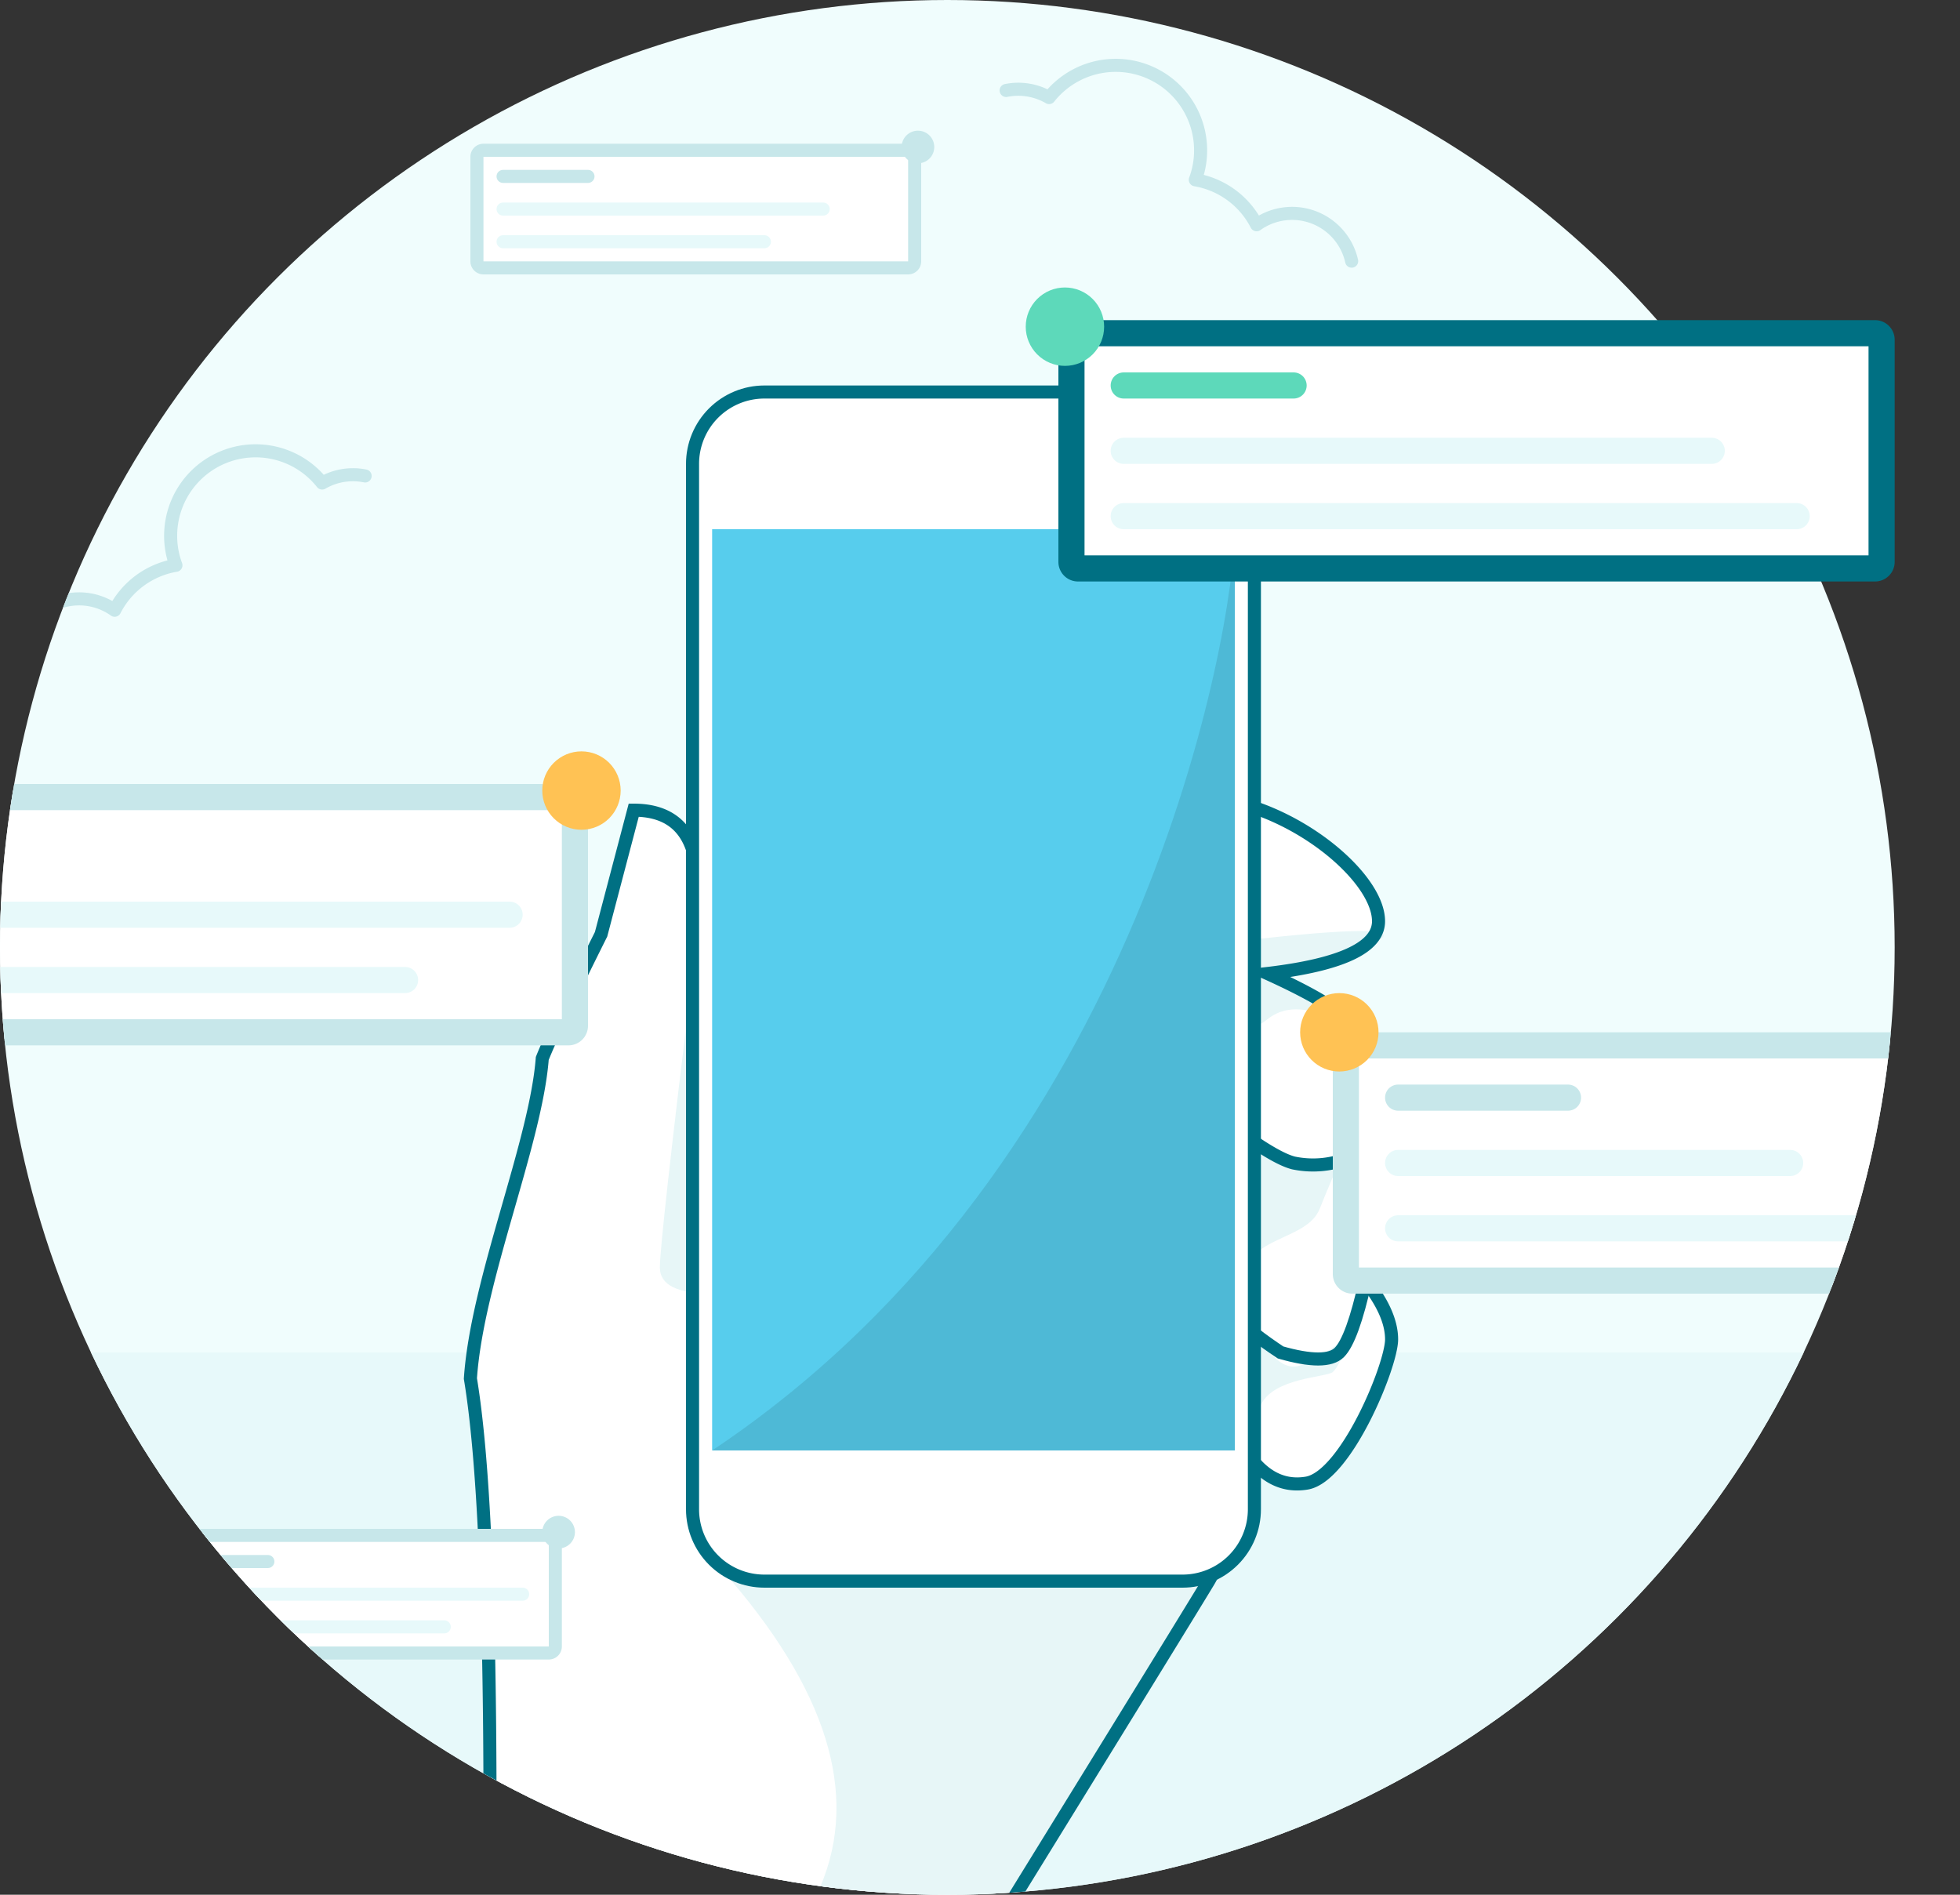 <svg xmlns="http://www.w3.org/2000/svg" xmlns:xlink="http://www.w3.org/1999/xlink" viewBox="0 0 300 290"><rect x="0" y="0" width="300" height="290" fill="#333333" stroke="none"/><defs><style>.a,.ar,.b,.be,.c,.k,.u,.x{fill:none;}.a{clip-rule:evenodd;}.c{fill-rule:evenodd;}.d{clip-path:url(#a);}.e{clip-path:url(#b);}.f{clip-path:url(#c);}.g{clip-path:url(#d);}.h{fill:#f0fdfd;}.i{clip-path:url(#e);}.j{fill:#e7f9fa;}.ar,.k{stroke:#c7e7ea;}.ar,.be,.k{stroke-linecap:round;stroke-linejoin:round;}.k,.u{stroke-width:2px;}.l{clip-path:url(#h);}.m{fill:#fff;}.n{clip-path:url(#j);}.o{fill:#e7f6f7;}.p{clip-path:url(#l);}.q{clip-path:url(#n);}.r{clip-path:url(#p);}.s{clip-path:url(#r);}.t{clip-path:url(#t);}.be,.u,.x{stroke:#007083;}.v{clip-path:url(#w);}.w{clip-path:url(#x);}.ar,.be,.x{stroke-width:4px;}.y{clip-path:url(#ab);}.z{fill:#57cded;}.aa{clip-path:url(#ad);}.ab{fill:rgba(0,0,0,0.1);}.ac{clip-path:url(#af);}.ad{clip-path:url(#ah);}.ae{clip-path:url(#aj);}.af{fill:#c7e7ea;}.ag{clip-path:url(#al);}.ah{clip-path:url(#an);}.ai{clip-path:url(#ap);}.aj{clip-path:url(#ar);}.ak{clip-path:url(#at);}.al{clip-path:url(#av);}.am{clip-path:url(#ax);}.an{clip-path:url(#az);}.ao{clip-path:url(#bb);}.ap{clip-path:url(#bd);}.aq{clip-path:url(#bf);}.as{clip-path:url(#bh);}.at{clip-path:url(#bj);}.au{clip-path:url(#bl);}.av{fill:#ffc254;}.aw{clip-path:url(#bn);}.ax{clip-path:url(#bp);}.ay{clip-path:url(#br);}.az{clip-path:url(#bt);}.ba{clip-path:url(#bv);}.bb{clip-path:url(#bx);}.bc{clip-path:url(#bz);}.bd{clip-path:url(#cb);}.bf{clip-path:url(#cd);}.bg{fill:#5dd9ba;}.bh{clip-path:url(#cf);}.bi{clip-path:url(#ch);}.bj{clip-path:url(#cj);}</style><clipPath id="a"><path class="a" d="M145,0A145,145,0,0,0,290-145,145,145,0,0,0,145-290,145,145,0,0,0,0-145,145,145,0,0,0,145,0Z"/></clipPath><clipPath id="b"><path class="b" d="M-1270,100H454V-390H-1270Z"/></clipPath><clipPath id="c"><rect class="b" width="374" height="336" transform="translate(-40 -295)"/></clipPath><clipPath id="d"><path class="b" d="M0,0H290V-290H0Z"/></clipPath><clipPath id="e"><path class="a" d="M3-83H287V15H3Z"/></clipPath><clipPath id="h"><path class="a" d="M106-160l23,8q50-18,61-15c11,3,21,12,21,18q0,6-17,8,11,5,13,8t0,20a14.835,14.835,0,0,1,4,7q1,4-2,12,4,5,4,9c0,4-7,21-13,22q-6,1-10-6-2,16-5,21-2.965,4.941-31.322,50.9L154,4l-1,27-48-6L69,5l6-18q0-48-3-66c1-15,10-36,11-49q2-5,9-19l5-19Q104-166,106-160Z"/></clipPath><clipPath id="j"><path class="a" d="M207-86q-2,5.167-3,6c-1,.833-9,.833-11,5q-2,4.167-12-8l12-2q3,5,6,4T207-86Z"/></clipPath><clipPath id="l"><path class="a" d="M205-134c.381,1.334-6-4-11,0q-5,4-2-7Q205-136,205-134Z"/></clipPath><clipPath id="n"><path class="a" d="M193-141q13-2,18-5t-21,0Z"/></clipPath><clipPath id="p"><path class="a" d="M112-48q23,27,13,48t29,2q24-40,30-49T133-64Z"/></clipPath><clipPath id="r"><path class="a" d="M205-112q-1,2-3,7c-2,5-11,4-12,11q-1,7,0-3,1-25,1-20T205-112Z"/></clipPath><clipPath id="t"><path class="a" d="M106-141q-5,41-5,45t8,4l19-37Z"/></clipPath><clipPath id="w"><path class="a" d="M84-252H214V-26H84Zm33,22h64a11,11,0,0,1,11,11V-59a11,11,0,0,1-11,11H117a11,11,0,0,1-11-11V-219A11,11,0,0,1,117-230Zm0-2a13,13,0,0,0-13,13V-59a13,13,0,0,0,13,13h64a13,13,0,0,0,13-13V-219a13,13,0,0,0-13-13Z"/></clipPath><clipPath id="x"><path class="a" d="M117-231h64a12,12,0,0,1,12,12V-59a12,12,0,0,1-12,12H117a12,12,0,0,1-12-12V-219A12,12,0,0,1,117-231Z"/></clipPath><clipPath id="ab"><path class="a" d="M109-68h80V-209H109Z"/></clipPath><clipPath id="ad"><path class="a" d="M189-209c0,15-14,97-80,141h80Z"/></clipPath><clipPath id="af"><path class="a" d="M84-36.5H24a1.5,1.5,0,0,1-1.061-.439A1.5,1.5,0,0,1,22.5-38V-54a1.5,1.5,0,0,1,.439-1.061A1.5,1.5,0,0,1,24-55.5H84a1.5,1.5,0,0,1,1.061.439A1.5,1.5,0,0,1,85.5-54v16a1.5,1.5,0,0,1-.439,1.061A1.5,1.5,0,0,1,84-36.5Z"/></clipPath><clipPath id="ah"><path class="a" d="M12-66H96v40H12ZM24-55H84a1,1,0,0,1,1,1v16a1,1,0,0,1-1,1H24a1,1,0,0,1-1-1V-54A1,1,0,0,1,24-55Z"/></clipPath><clipPath id="aj"><path class="a" d="M28-52H41a1,1,0,0,1,1,1h0a1,1,0,0,1-1,1H28a1,1,0,0,1-1-1h0A1,1,0,0,1,28-52Z"/></clipPath><clipPath id="al"><path class="a" d="M20-47H80a1,1,0,0,1,1,1h0a1,1,0,0,1-1,1H20a1,1,0,0,1-1-1h0A1,1,0,0,1,20-47Z"/></clipPath><clipPath id="an"><path class="a" d="M28-42H68a1,1,0,0,1,1,1h0a1,1,0,0,1-1,1H28a1,1,0,0,1-1-1h0A1,1,0,0,1,28-42Z"/></clipPath><clipPath id="ap"><path class="a" d="M85.5-53A2.5,2.5,0,0,0,88-55.5,2.5,2.5,0,0,0,85.5-58,2.5,2.5,0,0,0,83-55.5,2.5,2.5,0,0,0,85.5-53Z"/></clipPath><clipPath id="ar"><path class="a" d="M139-248.5H74a1.5,1.5,0,0,1-1.061-.439A1.5,1.5,0,0,1,72.5-250v-16a1.5,1.5,0,0,1,.439-1.061A1.5,1.5,0,0,1,74-267.5h65a1.5,1.5,0,0,1,1.061.439A1.5,1.5,0,0,1,140.5-266v16a1.5,1.5,0,0,1-.439,1.061A1.5,1.5,0,0,1,139-248.5Z"/></clipPath><clipPath id="at"><path class="a" d="M62-278h89v40H62Zm12,11h65a1,1,0,0,1,1,1v16a1,1,0,0,1-1,1H74a1,1,0,0,1-1-1v-16A1,1,0,0,1,74-267Z"/></clipPath><clipPath id="av"><path class="a" d="M77-264H90a1,1,0,0,1,1,1h0a1,1,0,0,1-1,1H77a1,1,0,0,1-1-1h0A1,1,0,0,1,77-264Z"/></clipPath><clipPath id="ax"><path class="a" d="M77-259h49a1,1,0,0,1,1,1h0a1,1,0,0,1-1,1H77a1,1,0,0,1-1-1h0A1,1,0,0,1,77-259Z"/></clipPath><clipPath id="az"><path class="a" d="M77-254h40a1,1,0,0,1,1,1h0a1,1,0,0,1-1,1H77a1,1,0,0,1-1-1h0A1,1,0,0,1,77-254Z"/></clipPath><clipPath id="bb"><path class="a" d="M140.5-265a2.5,2.5,0,0,0,2.5-2.5,2.5,2.5,0,0,0-2.5-2.5,2.5,2.5,0,0,0-2.5,2.5A2.5,2.5,0,0,0,140.5-265Z"/></clipPath><clipPath id="bd"><path class="a" d="M87-131H-35a1.994,1.994,0,0,1-1.414-.586A1.994,1.994,0,0,1-37-133v-34a1.994,1.994,0,0,1,.586-1.414A1.994,1.994,0,0,1-35-169H87a1.994,1.994,0,0,1,1.414.586A1.994,1.994,0,0,1,89-167v34a1.994,1.994,0,0,1-.586,1.414A1.994,1.994,0,0,1,87-131Z"/></clipPath><clipPath id="bf"><path class="a" d="M-48-180H100v60H-48Zm13,12H87a1,1,0,0,1,1,1v34a1,1,0,0,1-1,1H-35a1,1,0,0,1-1-1v-34A1,1,0,0,1-35-168Z"/></clipPath><clipPath id="bh"><path class="a" d="M-28-152H78a2,2,0,0,1,2,2h0a2,2,0,0,1-2,2H-28a2,2,0,0,1-2-2h0A2,2,0,0,1-28-152Z"/></clipPath><clipPath id="bj"><path class="a" d="M-38-142H62a2,2,0,0,1,2,2h0a2,2,0,0,1-2,2H-38a2,2,0,0,1-2-2h0A2,2,0,0,1-38-142Z"/></clipPath><clipPath id="bl"><path class="a" d="M89-163a6,6,0,0,0,6-6,6,6,0,0,0-6-6,6,6,0,0,0-6,6A6,6,0,0,0,89-163Z"/></clipPath><clipPath id="bn"><path class="a" d="M329-93H207a1.994,1.994,0,0,1-1.414-.586A1.994,1.994,0,0,1,205-95v-34a1.994,1.994,0,0,1,.586-1.414A1.994,1.994,0,0,1,207-131H329a1.994,1.994,0,0,1,1.414.586A1.994,1.994,0,0,1,331-129v34a1.994,1.994,0,0,1-.586,1.414A1.994,1.994,0,0,1,329-93Z"/></clipPath><clipPath id="bp"><path class="a" d="M194-142H342v60H194Zm13,12H329a1,1,0,0,1,1,1v34a1,1,0,0,1-1,1H207a1,1,0,0,1-1-1v-34A1,1,0,0,1,207-130Z"/></clipPath><clipPath id="br"><path class="a" d="M214-124h26a2,2,0,0,1,2,2h0a2,2,0,0,1-2,2H214a2,2,0,0,1-2-2h0A2,2,0,0,1,214-124Z"/></clipPath><clipPath id="bt"><path class="a" d="M214-114h60a2,2,0,0,1,2,2h0a2,2,0,0,1-2,2H214a2,2,0,0,1-2-2h0A2,2,0,0,1,214-114Z"/></clipPath><clipPath id="bv"><path class="a" d="M214-104h92a2,2,0,0,1,2,2h0a2,2,0,0,1-2,2H214a2,2,0,0,1-2-2h0A2,2,0,0,1,214-104Z"/></clipPath><clipPath id="bx"><path class="a" d="M205-126a6,6,0,0,0,6-6,6,6,0,0,0-6-6,6,6,0,0,0-6,6A6,6,0,0,0,205-126Z"/></clipPath><clipPath id="bz"><path class="a" d="M287-202H165a1.994,1.994,0,0,1-1.414-.586A1.994,1.994,0,0,1,163-204v-34a1.994,1.994,0,0,1,.586-1.414A1.994,1.994,0,0,1,165-240H287a1.994,1.994,0,0,1,1.414.586A1.994,1.994,0,0,1,289-238v34a1.994,1.994,0,0,1-.586,1.414A1.994,1.994,0,0,1,287-202Z"/></clipPath><clipPath id="cb"><path class="a" d="M152-251H300v60H152Zm13,12H287a1,1,0,0,1,1,1v34a1,1,0,0,1-1,1H165a1,1,0,0,1-1-1v-34A1,1,0,0,1,165-239Z"/></clipPath><clipPath id="cd"><path class="a" d="M172-233h26a2,2,0,0,1,2,2h0a2,2,0,0,1-2,2H172a2,2,0,0,1-2-2h0A2,2,0,0,1,172-233Z"/></clipPath><clipPath id="cf"><path class="a" d="M172-223h90a2,2,0,0,1,2,2h0a2,2,0,0,1-2,2H172a2,2,0,0,1-2-2h0A2,2,0,0,1,172-223Z"/></clipPath><clipPath id="ch"><path class="a" d="M172-213H275a2,2,0,0,1,2,2h0a2,2,0,0,1-2,2H172a2,2,0,0,1-2-2h0A2,2,0,0,1,172-213Z"/></clipPath><clipPath id="cj"><path class="a" d="M163-234a6,6,0,0,0,6-6,6,6,0,0,0-6-6,6,6,0,0,0-6,6A6,6,0,0,0,163-234Z"/></clipPath></defs><g transform="translate(0 290)"><g class="d"><g class="e"><g class="f"><g class="g"><path class="h" d="M-5,5H295V-295H-5Z"/></g><g class="i"><g class="g"><path class="j" d="M-2,20H292V-88H-2Z"/></g></g><g class="g"><g transform="translate(55.886 -223) rotate(-180)"><path class="k" d="M0-5.847a9.331,9.331,0,0,0,1.867.187,9.372,9.372,0,0,0,4.71-1.27A12.981,12.981,0,0,0,16.767-2a13,13,0,0,0,13-13,12.8,12.8,0,0,0-.81-4.52,12.969,12.969,0,0,0,9.38-6.88,9.354,9.354,0,0,0,5.44,1.74,9.337,9.337,0,0,0,9.109-7.311"/></g><g transform="translate(154 -282)"><path class="k" d="M0,5.847A9.381,9.381,0,0,1,6.577,6.93,13,13,0,0,1,29.767,15a12.8,12.8,0,0,1-.81,4.52,12.969,12.969,0,0,1,9.38,6.88,9.343,9.343,0,0,1,14.549,5.571"/></g></g><g class="l"><g class="g"><path class="m" d="M64,36H218V-172.429H64Z"/></g></g><g class="n"><g class="g"><path class="o" d="M176-68.937h36V-91H176Z"/></g></g><g class="p"><g class="g"><path class="o" d="M185.875-127.933h24.141V-146H185.875Z"/></g></g><g class="q"><g class="g"><path class="o" d="M185-136h31.806v-16.5H185Z"/></g></g><g class="r"><g class="g"><path class="o" d="M107,16.025h82.571V-69H107Z"/></g></g><g class="s"><g class="g"><path class="o" d="M184.5-86.118H210v-36.716H184.5Z"/></g></g><g class="t"><g class="g"><path class="o" d="M96-87h37v-59H96Z"/></g></g><g class="g"><g transform="translate(69 -167.429)"><path class="u" d="M37,7.429l23,8q50-18,61-15c11,3,21,12,21,18q0,6-17,8,11,5,13,8t0,20a14.835,14.835,0,0,1,4,7q1,4-2,12,4,5,4,9c0,4-7,21-13,22q-6,1-10-6-2,16-5,21-2.965,4.941-31.322,50.9l.322,1.1-1,27-48-6-36-20,6-18q0-48-3-66c1-15,10-36,11-49q2-5,9-19l5-19Q35,1.429,37,7.429Z"/></g><g transform="translate(187 -94)"><path class="u" d="M22,0q-2,9-4,11T9,11Q0,5,0,2"/></g><g transform="translate(183 -122)"><path class="u" d="M24,9a14.566,14.566,0,0,1-9,1Q11,9,0,0"/></g></g><g class="v"><g class="w"><g class="g"><path class="m" d="M117-231h64a12,12,0,0,1,12,12V-59a12,12,0,0,1-12,12H117a12,12,0,0,1-12-12V-219A12,12,0,0,1,117-231Z"/></g></g></g><g class="w"><g class="g"><g transform="translate(105 -231)"><path class="x" d="M12,0H76A12,12,0,0,1,88,12V172a12,12,0,0,1-12,12H12A12,12,0,0,1,0,172V12A12,12,0,0,1,12,0Z"/></g></g></g><g class="y"><g class="g"><path class="z" d="M104-63h90V-214H104Z"/></g></g><g class="aa"><g class="g"><path class="ab" d="M104-63h90V-214H104Z"/></g></g><g class="ac"><g class="g"><path class="m" d="M18-32H90V-60H18Z"/></g></g><g class="ad"><g class="g"><g transform="translate(23 -55)"><path class="k" d="M1,0H61a1,1,0,0,1,1,1V17a1,1,0,0,1-1,1H1a1,1,0,0,1-1-1V1A1,1,0,0,1,1,0Z"/></g></g></g><g class="ae"><g class="g"><path class="af" d="M22-45H47V-57H22Z"/></g></g><g class="ag"><g class="g"><path class="j" d="M14-40H86V-52H14Z"/></g></g><g class="ah"><g class="g"><path class="j" d="M22-35H74V-47H22Z"/></g></g><g class="ai"><g class="g"><path class="af" d="M78-48H93V-63H78Z"/></g></g><g class="aj"><g class="g"><path class="m" d="M68-244h77v-28H68Z"/></g></g><g class="ak"><g class="g"><g transform="translate(73 -267)"><path class="k" d="M1,0H66a1,1,0,0,1,1,1V17a1,1,0,0,1-1,1H1a1,1,0,0,1-1-1V1A1,1,0,0,1,1,0Z"/></g></g></g><g class="al"><g class="g"><path class="af" d="M71-257H96v-12H71Z"/></g></g><g class="am"><g class="g"><path class="j" d="M71-252h61v-12H71Z"/></g></g><g class="an"><g class="g"><path class="j" d="M71-247h52v-12H71Z"/></g></g><g class="ao"><g class="g"><path class="af" d="M133-260h15v-15H133Z"/></g></g><g class="ap"><g class="g"><path class="m" d="M-41-127H93v-46H-41Z"/></g></g><g class="aq"><g class="g"><g transform="translate(-36 -168)"><path class="ar" d="M1,0H123a1,1,0,0,1,1,1V35a1,1,0,0,1-1,1H1a1,1,0,0,1-1-1V1A1,1,0,0,1,1,0Z"/></g></g></g><g class="as"><g class="g"><path class="j" d="M-35-143H85v-14H-35Z"/></g></g><g class="at"><g class="g"><path class="j" d="M-45-133H69v-14H-45Z"/></g></g><g class="au"><g class="g"><path class="av" d="M78-158h22v-22H78Z"/></g></g><g class="aw"><g class="g"><path class="m" d="M201-89H335v-46H201Z"/></g></g><g class="ax"><g class="g"><g transform="translate(206 -130)"><path class="ar" d="M1,0H123a1,1,0,0,1,1,1V35a1,1,0,0,1-1,1H1a1,1,0,0,1-1-1V1A1,1,0,0,1,1,0Z"/></g></g></g><g class="ay"><g class="g"><path class="af" d="M207-115h40v-14H207Z"/></g></g><g class="az"><g class="g"><path class="j" d="M207-105h74v-14H207Z"/></g></g><g class="ba"><g class="g"><path class="j" d="M207-95H313v-14H207Z"/></g></g><g class="bb"><g class="g"><path class="av" d="M194-121h22v-22H194Z"/></g></g></g></g></g><g class="bc"><g class="e"><path class="m" d="M159-198H293v-46H159Z"/></g></g><g class="bd"><g class="e"><g transform="translate(164 -239)"><path class="be" d="M1,0H123a1,1,0,0,1,1,1V35a1,1,0,0,1-1,1H1a1,1,0,0,1-1-1V1A1,1,0,0,1,1,0Z"/></g></g></g><g class="bf"><g class="e"><path class="bg" d="M165-224h40v-14H165Z"/></g></g><g class="bh"><g class="e"><path class="j" d="M165-214H269v-14H165Z"/></g></g><g class="bi"><g class="e"><path class="j" d="M165-204H282v-14H165Z"/></g></g><g class="bj"><g class="e"><path class="bg" d="M152-229h22v-22H152Z"/></g></g></g></svg>